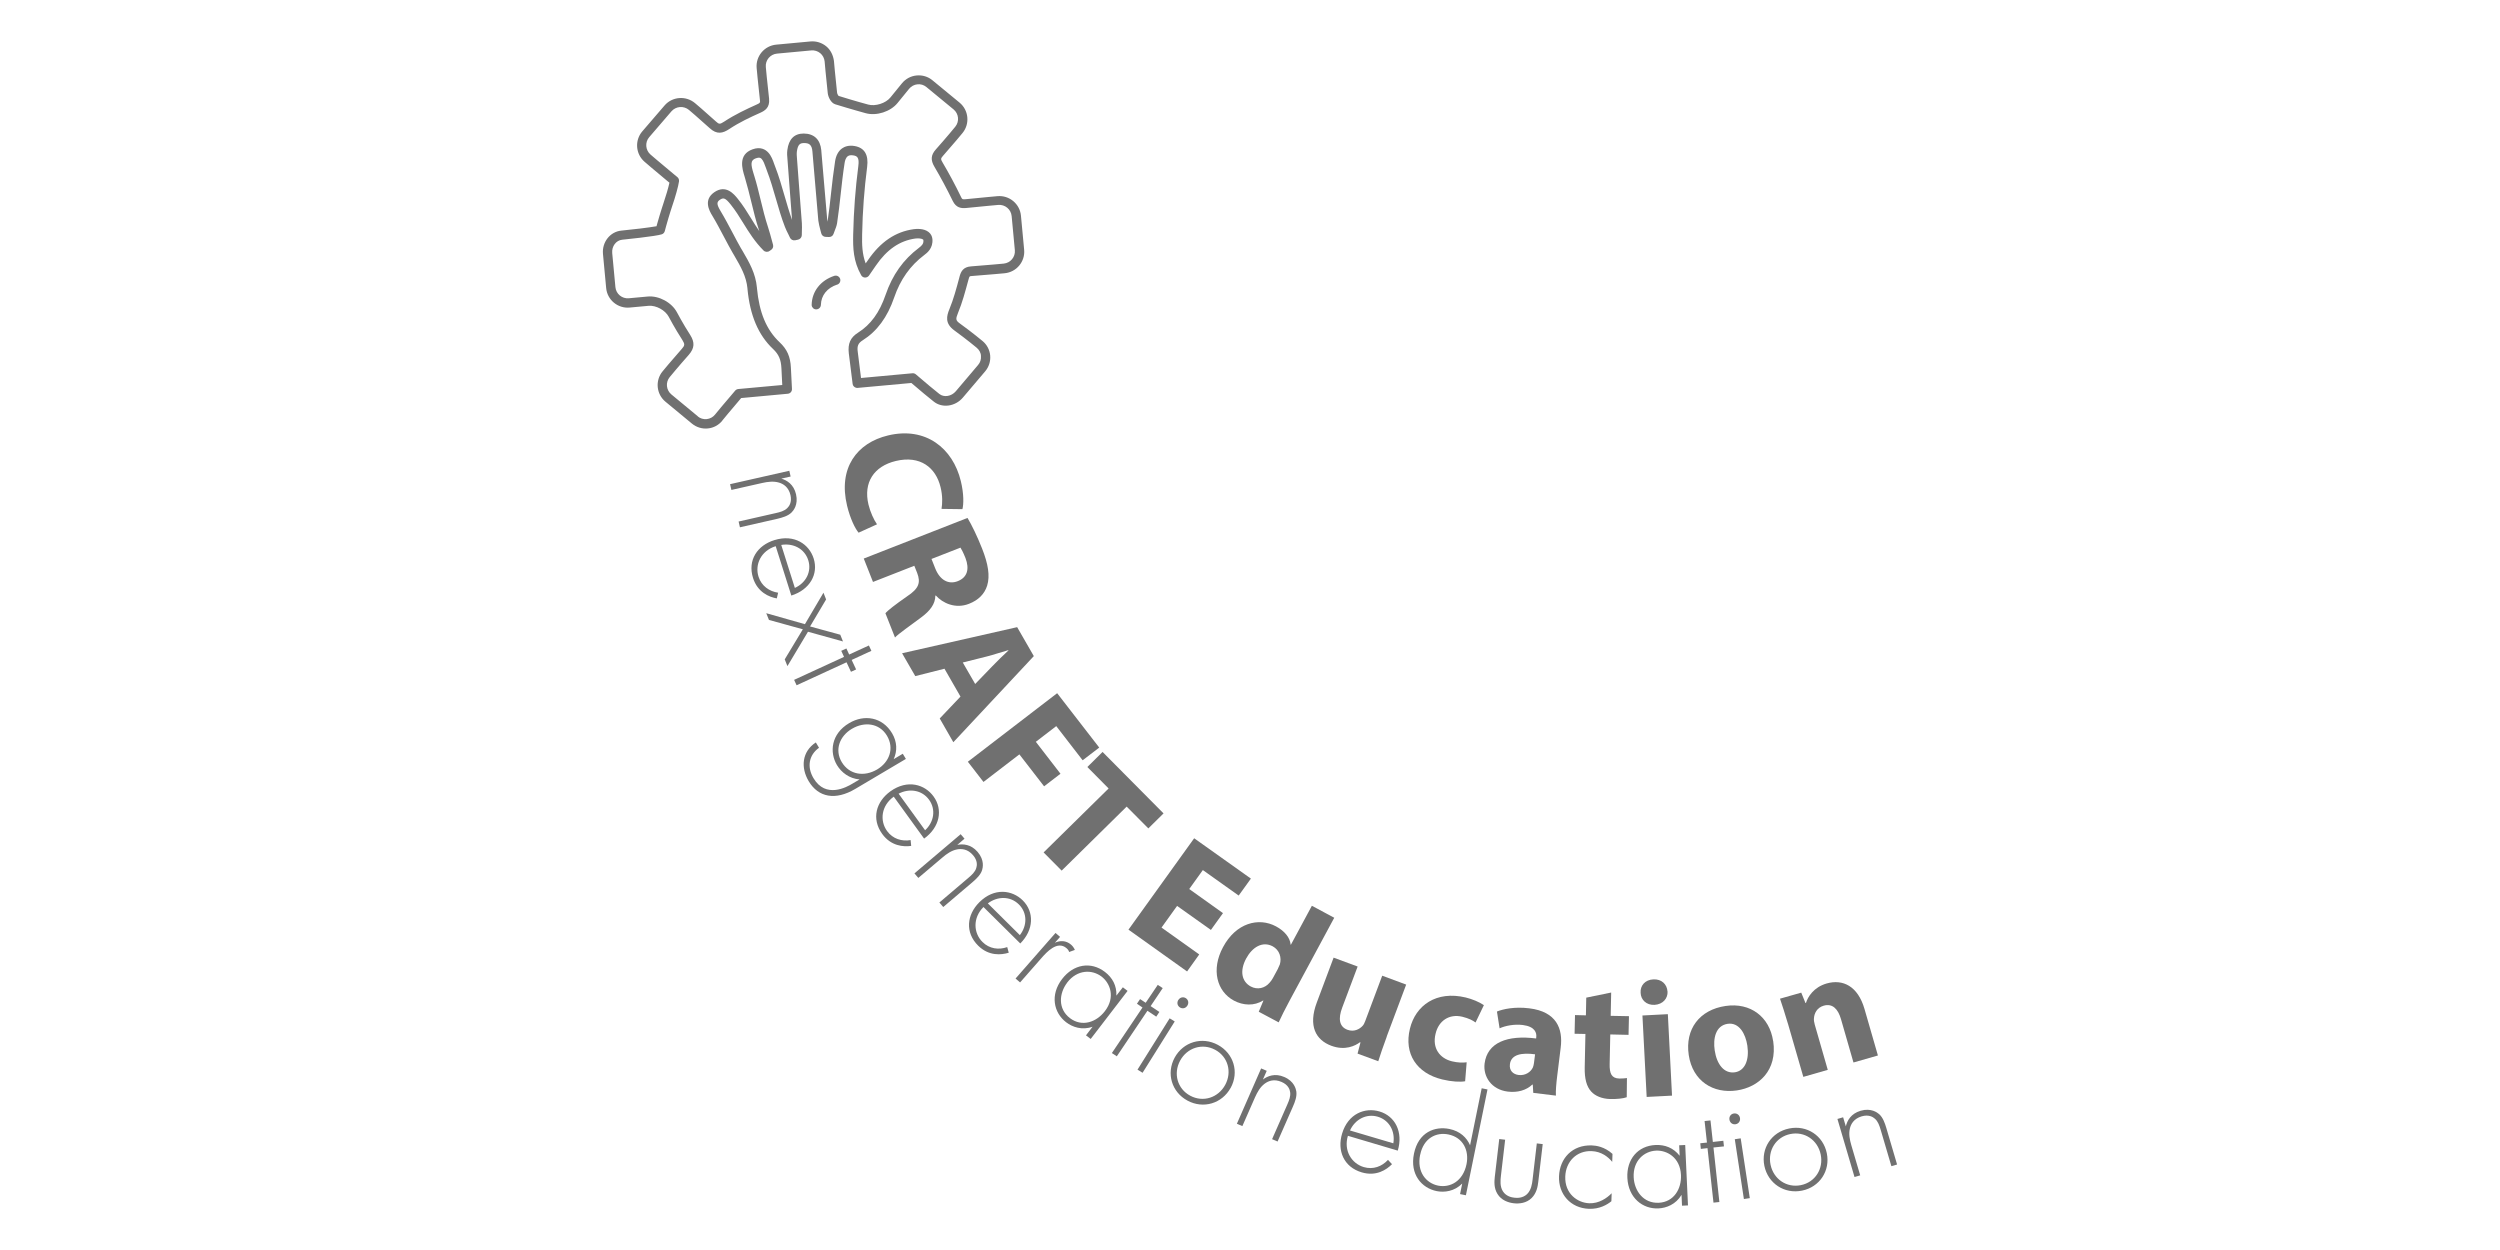 <?xml version="1.0" encoding="UTF-8"?>
<svg id="Layer_1" data-name="Layer 1" xmlns="http://www.w3.org/2000/svg" viewBox="0 0 360 180">
  <defs>
    <style>
      .cls-1 {
        fill: #707070;
      }
    </style>
  </defs>
  <path class="cls-1" d="M100.5,59.96l-3.82-3.16c-.75-.62-.87-1.74-.24-2.5.01-.01,1.3-1.58,2.75-3.21.82-.95.88-1.77.21-2.84-1.08-1.67-1.9-3.25-1.91-3.26-.75-1.43-2.6-2.44-4.22-2.29l-2.72.25c-.98.09-1.84-.63-1.93-1.6l-.46-4.91c-.09-.97.56-1.84,1.44-1.92.05,0,4.92-.5,5.7-.78.21-.07.37-.24.43-.46l.19-.71c.48-1.73.88-2.89.88-2.9.46-1.33.89-2.89.98-3.56.03-.23-.06-.46-.24-.61l-.57-.47c-1.74-1.44-3.29-2.77-3.29-2.77-.74-.64-.83-1.77-.19-2.51l3.2-3.72c.64-.74,1.77-.83,2.52-.2.01.01,1.34,1.13,2.97,2.61,1.06.98,1.9.76,2.84.14,1.44-.96,3.05-1.71,4.44-2.33.73-.32,1.4-.78,1.29-1.99v-.05c-.27-2.32-.47-4.56-.47-4.56-.09-.97.63-1.84,1.61-1.93l4.94-.46c.47-.04.93.1,1.29.4.36.3.58.72.63,1.19,0,0,.19,2.25.45,4.58.06.52.44,1.39,1.08,1.59,2.18.68,4.36,1.27,4.38,1.28,1.56.43,3.58-.22,4.59-1.47l1.67-2.05c.3-.36.72-.59,1.19-.64.47-.05.93.09,1.29.39l3.91,3.22c.76.62.87,1.75.25,2.5-.01.02-1.32,1.61-2.8,3.27-.72.81-.77,1.54-.19,2.51.89,1.51,1.75,3.11,2.63,4.91.49,1,1.22,1.08,1.95,1.01,2.34-.24,4.59-.44,4.59-.44.98-.09,1.85.63,1.94,1.61l.46,4.91c.09.97-.63,1.84-1.61,1.93,0,0-2.34.22-4.71.4-1.12.08-1.45.75-1.64,1.46l-.05.2c-.4,1.5-.82,3.06-1.41,4.49-.41,1-.69,2.06.72,3.08,1.72,1.25,3.19,2.47,3.2,2.48.36.3.62.74.62,1.2.04.47-.1.93-.41,1.28l-3.21,3.79c-.63.74-1.7.92-2.37.39-.95-.76-1.69-1.37-3.38-2.82-.14-.12-.32-.18-.5-.16l-7.4.68c-.16-1.25-.31-2.51-.47-3.76-.12-.84.06-1.26.7-1.66,2.08-1.31,3.57-3.33,4.54-6.16.89-2.6,2.31-4.6,4.34-6.13.39-.29,1.29-.97,1.17-2.3-.04-.41-.23-.76-.55-1.01-.7-.56-1.8-.45-2.13-.41-2.64.36-4.81,1.83-6.62,4.49l-.31.44c-.51-1.37-.54-2.71-.51-4.16.07-3.43.31-6.52.72-9.72.23-1.75-.37-2.77-1.79-3.02-.89-.16-1.48.1-1.82.34-.53.38-.87,1.01-1,1.83-.25,1.61-.42,3.12-.58,4.58-.14,1.34-.3,2.72-.51,4.14,0,0,0,.01,0,.02-.02-.11-.02-.25-.05-.33-.23-2.53-.44-5.05-.65-7.58l-.2-2.36v-.04c-.15-1.54-1.04-2.39-2.53-2.4-1.36,0-2.16.8-2.36,2.39-.06.46-.02.9.02,1.32l.29,3.87c.13,1.62.25,3.24.37,4.86-.4-1.11-.75-2.32-1.09-3.5-.4-1.37-.8-2.79-1.31-4.09-.05-.14-.11-.28-.16-.43-.2-.58-.44-1.23-.87-1.69-.4-.43-1.11-.87-2.25-.46-2.14.76-1.49,2.83-1.15,3.94l.08.28c.31,1.03.59,2.17.86,3.27.34,1.4.69,2.85,1.13,4.16.02.05.03.09.05.14-.42-.6-.81-1.22-1.2-1.86-.58-.94-1.18-1.91-1.92-2.82-.51-.63-1.69-2.1-3.38-.92-.77.54-.96,1.18-.9,1.77.06.66.42,1.27.62,1.59.57.94,1.19,2.12,1.74,3.16.43.81.83,1.57,1.17,2.15l.27.46c.92,1.59,1.72,2.95,1.89,4.73,0,.02,0,.04,0,.05.36,3.82,1.56,6.65,3.68,8.65.82.77,1.15,1.53,1.21,2.79.04.8.08,1.6.12,2.4l-6.34.58c-.17.02-.33.1-.44.23-1.49,1.72-2.9,3.44-2.91,3.46-.3.37-.72.59-1.19.64-.47.05-.93-.09-1.29-.39M104.02,60.55s1.3-1.59,2.71-3.23l6.71-.62c.37-.03.64-.36.6-.72,0,0,0-.02,0-.03-.05-.99-.1-1.98-.15-2.98-.07-1.61-.55-2.68-1.63-3.69-1.9-1.79-2.93-4.27-3.26-7.8,0-.02,0-.04,0-.05-.19-2.07-1.1-3.63-2.06-5.28l-.27-.45c-.33-.57-.72-1.31-1.14-2.11-.56-1.05-1.19-2.25-1.78-3.22-.6-1-.52-1.29-.1-1.59.51-.35.79-.31,1.57.67.68.85,1.24,1.74,1.82,2.69.82,1.33,1.68,2.7,2.91,3.93.23.23.6.26.86.07l.25-.17c.23-.16.33-.45.26-.72l-.15-.55c-.17-.64-.35-1.3-.56-1.95-.42-1.26-.77-2.68-1.1-4.05-.27-1.12-.55-2.27-.88-3.33l-.09-.29c-.46-1.47-.48-2.01.32-2.29.5-.18.68-.05.82.1.25.27.43.77.6,1.25.06.16.11.32.17.47.48,1.24.88,2.62,1.27,3.97.4,1.37.8,2.79,1.31,4.09.14.37.32.73.5,1.08.08.16.16.32.23.48.13.28.44.43.75.37l.42-.09c.3-.07.52-.33.53-.64,0-.17,0-.35.01-.52.01-.39.03-.8,0-1.21-.13-1.8-.27-3.59-.41-5.39l-.29-3.88c-.03-.37-.06-.72-.02-1.04.14-1.04.46-1.23,1.04-1.23.68,0,1.12.2,1.2,1.22l.2,2.36c.21,2.53.42,5.06.65,7.59.07.43.16.89.28,1.3.05.18.1.35.14.53.07.29.32.5.62.51l.49.02c.3.01.57-.17.66-.45.05-.14.11-.28.16-.43.13-.33.28-.7.35-1.1.22-1.45.37-2.84.52-4.19.16-1.45.32-2.94.57-4.52.05-.32.17-.74.46-.95.19-.14.46-.17.81-.11.5.09.87.26.7,1.54-.42,3.25-.66,6.38-.74,9.86-.04,1.93.01,3.82,1.15,5.85.11.2.32.33.55.34.23,0,.45-.1.58-.29l.97-1.41c1.59-2.33,3.45-3.61,5.7-3.92.45-.06.94,0,1.11.14.03.03.04.04.05.09.05.5-.18.76-.64,1.11-2.25,1.69-3.82,3.9-4.8,6.76-.88,2.57-2.15,4.31-3.99,5.47-1.08.68-1.47,1.57-1.31,2.96.19,1.46.37,2.93.55,4.4.03.26.21.46.44.54.01,0,.02,0,.03.01.02,0,.03,0,.05.01.03,0,.06.01.08.02h0s.07,0,.11,0l7.75-.71c1.55,1.34,2.32,1.95,3.21,2.67,1.22.99,3.11.73,4.21-.57l3.21-3.78c.53-.63.79-1.43.72-2.26v-.02c-.08-.82-.47-1.56-1.1-2.08-.01-.01-1.51-1.26-3.27-2.53-.59-.43-.63-.62-.27-1.5.63-1.51,1.05-3.11,1.47-4.65l.06-.21c.12-.45.14-.45.44-.47,2.39-.18,4.75-.4,4.75-.4,1.71-.16,2.97-1.68,2.81-3.38l-.46-4.91c-.16-1.7-1.67-2.96-3.38-2.81,0,0-2.26.2-4.6.44-.46.04-.48,0-.62-.27-.89-1.84-1.77-3.47-2.68-5.01-.3-.5-.27-.59.04-.95,1.49-1.68,2.82-3.29,2.83-3.31,1.08-1.32.89-3.28-.43-4.37l-3.91-3.22c-.64-.53-1.45-.77-2.28-.69-.83.08-1.57.48-2.1,1.12l-1.67,2.05c-.67.83-2.17,1.31-3.2,1.02-.02,0-2.14-.58-4.27-1.25-.08-.09-.2-.33-.21-.48-.26-2.32-.45-4.55-.45-4.55-.11-.8-.46-1.57-1.1-2.1-.64-.53-1.45-.78-2.27-.71l-4.94.46c-1.71.16-2.97,1.67-2.82,3.37,0,0,.2,2.25.47,4.59.05.38.05.44-.5.68-1.44.65-3.11,1.43-4.64,2.44-.64.42-.75.39-1.2-.02-1.65-1.5-3-2.63-3.01-2.64-1.31-1.1-3.28-.95-4.39.35l-3.2,3.72c-1.11,1.3-.97,3.26.33,4.38,0,0,1.55,1.34,3.31,2.79l.27.22c-.15.71-.51,1.94-.86,2.96-.01.05-.41,1.2-.91,2.98l-.09.33c-.97.18-3.65.5-5.07.63-1.62.16-2.8,1.67-2.64,3.37l.46,4.91c.16,1.7,1.68,2.96,3.38,2.8l2.72-.25c1.08-.1,2.41.63,2.91,1.58.03.06.86,1.64,1.97,3.36.38.61.33.78-.08,1.25-1.46,1.65-2.77,3.23-2.78,3.25-1.09,1.32-.9,3.28.42,4.37l3.82,3.16c.64.52,1.45.77,2.27.69.83-.08,1.57-.48,2.09-1.12"/>
  <path class="cls-1" d="M120.55,40.99c.35-.11.54-.49.43-.84-.12-.35-.49-.54-.84-.43-1.97.65-3.22,2.24-3.26,4.16,0,.02,0,.05,0,.07.03.33.31.6.65.6.37,0,.67-.29.68-.65.03-1.36.9-2.45,2.34-2.92"/>
  <path class="cls-1" d="M113.66,67.79l.19.83-1.34.3c.8.24,1.79.82,2.12,2.26.35,1.52-.4,2.37-.65,2.62-.52.51-1.31.73-2.06.91l-5.37,1.22-.19-.83,5.37-1.22c.59-.13,1.23-.3,1.64-.72.27-.26.69-.84.46-1.86-.27-1.16-1.03-1.63-1.67-1.81-.75-.22-1.57-.13-2.41.06l-4.43,1-.19-.83,8.53-1.93Z"/>
  <path class="cls-1" d="M114.46,84.66c1.59-.72,2.45-2.34,1.93-3.99-.54-1.69-2.2-2.49-3.89-2.2l1.96,6.19ZM111.7,78.65c-2.13.67-3.03,2.65-2.47,4.4.43,1.34,1.55,2.11,2.82,2.3l-.19.82c-1.1-.19-2.77-.88-3.42-2.93-.82-2.59.63-4.7,3.06-5.46,2.91-.91,5.03.61,5.67,2.65.71,2.24-.55,4.49-3.22,5.33l-2.25-7.11Z"/>
  <polygon class="cls-1" points="115.91 89.88 118.58 85.35 118.96 86.32 116.65 90.21 121 91.4 121.39 92.37 116.35 90.97 113.39 95.92 113 94.95 115.61 90.62 110.73 89.27 110.34 88.3 115.91 89.88"/>
  <polygon class="cls-1" points="121.9 95.37 114.71 98.68 114.35 97.9 121.54 94.59 121.14 93.72 121.88 93.38 122.28 94.25 125.12 92.95 125.48 93.72 122.64 95.03 123.28 96.4 122.54 96.74 121.9 95.37"/>
  <path class="cls-1" d="M122.7,104.93c-1.81,1.07-2.54,3.05-1.49,4.81,1.11,1.85,3.25,2.15,5.1,1.06,1.75-1.04,2.51-3.02,1.41-4.86-1.11-1.85-3.28-2.03-5.01-1.01M130.44,109.29l-7.29,4.32c-2.84,1.68-5.3,1.23-6.7-1.12-1.16-1.95-.99-4.25,1.03-5.58l.46.77c-1.49,1.06-1.75,2.8-.79,4.39,1.76,2.96,4.79,1.26,5.56.8l1.07-.63c-1.5-.13-2.62-1.01-3.26-2.07-1.09-1.84-.86-4.49,1.76-6.04,2.17-1.29,4.78-.89,6.18,1.46.73,1.23.77,2.55.23,3.73l1.31-.78.44.73Z"/>
  <path class="cls-1" d="M133.21,119.56c1.28-1.18,1.59-2.98.58-4.39-1.04-1.44-2.88-1.67-4.39-.88l3.81,5.26ZM128.7,114.72c-1.81,1.3-2.04,3.46-.96,4.95.83,1.14,2.13,1.52,3.39,1.3l.08.84c-1.1.16-2.91.03-4.17-1.72-1.59-2.2-.88-4.65,1.18-6.14,2.47-1.77,4.97-.99,6.22.75,1.38,1.9.89,4.44-1.37,6.06l-4.37-6.04Z"/>
  <path class="cls-1" d="M138.33,120.12l.56.65-1.04.89c.82-.16,1.97-.1,2.93,1.02,1.02,1.19.74,2.28.64,2.62-.22.69-.82,1.25-1.4,1.75l-4.19,3.56-.56-.65,4.19-3.56c.46-.39.95-.83,1.12-1.4.12-.35.22-1.06-.46-1.85-.78-.91-1.67-.96-2.32-.83-.77.15-1.45.61-2.1,1.17l-3.46,2.93-.56-.65,6.66-5.65Z"/>
  <path class="cls-1" d="M146.86,134.66c1.07-1.38,1.09-3.2-.14-4.42-1.26-1.25-3.11-1.18-4.47-.15l4.62,4.58ZM141.62,130.61c-1.57,1.57-1.44,3.75-.14,5.04,1,.99,2.35,1.16,3.56.73l.22.81c-1.06.33-2.86.51-4.4-1.01-1.93-1.91-1.64-4.45.16-6.25,2.15-2.15,4.74-1.78,6.26-.27,1.67,1.66,1.6,4.24-.36,6.2l-5.3-5.25Z"/>
  <path class="cls-1" d="M152,134.35l.65.56-.75.85c.73-.35,1.62-.35,2.33.27.18.15.42.43.55.76l-.83.3c-.02-.1-.08-.3-.37-.55-1.33-1.15-2.88.59-3.6,1.41l-3.09,3.52-.65-.56,5.75-6.56Z"/>
  <path class="cls-1" d="M153.69,141.48c-1.2,1.56-1.37,3.79.38,5.13,1.74,1.32,3.81.59,5.03-1,1.58-2.05.72-4.07-.47-4.98-1.38-1.05-3.5-1.03-4.95.85M161.69,142.17l.68.52-5.31,6.92-.68-.52.95-1.24c-1.52.54-2.9.05-3.8-.64-1.82-1.39-2.33-3.96-.59-6.23,1.64-2.14,4.14-2.57,6.16-1.03,1.09.83,1.72,1.98,1.66,3.42l.93-1.2Z"/>
  <polygon class="cls-1" points="165.23 145.55 160.82 152.11 160.11 151.64 164.52 145.08 163.72 144.54 164.17 143.87 164.98 144.4 166.72 141.82 167.43 142.29 165.69 144.88 166.95 145.72 166.5 146.4 165.23 145.55"/>
  <path class="cls-1" d="M169.68,144c.25-.4.71-.49,1.07-.27.36.23.48.68.23,1.08-.25.4-.71.49-1.07.26-.36-.23-.48-.68-.23-1.08M169.16,147.09l-4.63,7.39-.73-.45,4.63-7.39.73.45Z"/>
  <path class="cls-1" d="M176.43,156.22c1.01-1.86.4-4.06-1.45-5.05-1.85-.99-4.03-.3-5.04,1.56-1.01,1.86-.4,4.06,1.45,5.05,1.85,1,4.03.3,5.04-1.56M177.22,156.64c-1.24,2.27-3.94,3.08-6.22,1.85-2.28-1.23-3.08-3.92-1.85-6.19,1.24-2.27,3.94-3.07,6.22-1.84,2.28,1.23,3.09,3.92,1.85,6.19"/>
  <path class="cls-1" d="M181.62,153.86l.79.34-.55,1.25c.67-.5,1.73-.95,3.08-.36,1.44.62,1.67,1.73,1.73,2.08.1.72-.18,1.48-.49,2.18l-2.21,5.03-.79-.34,2.21-5.03c.24-.55.48-1.16.39-1.74-.05-.37-.26-1.05-1.23-1.47-1.1-.48-1.92-.14-2.45.26-.63.47-1.03,1.18-1.38,1.96l-1.82,4.14-.79-.34,3.5-7.98Z"/>
  <path class="cls-1" d="M200.64,164.64c.29-1.72-.57-3.33-2.23-3.83-1.71-.5-3.31.43-4.01,1.98l6.25,1.85ZM194.1,163.55c-.64,2.13.51,3.98,2.28,4.51,1.36.4,2.62-.09,3.49-1.04l.58.62c-.78.8-2.28,1.8-4.36,1.18-2.61-.77-3.56-3.15-2.83-5.58.87-2.91,3.33-3.8,5.39-3.19,2.26.67,3.43,2.98,2.63,5.64l-7.17-2.13Z"/>
  <path class="cls-1" d="M204.5,166.28c-.51,2.49.87,4.1,2.59,4.45,1.7.34,3.58-.6,4.09-3.09.4-1.99-.5-3.85-2.62-4.28-1.76-.36-3.57.54-4.05,2.92M213.36,156.71l.84.17-3.11,15.24-.84-.17.31-1.52c-1.13,1.14-2.59,1.31-3.68,1.09-2.16-.44-3.88-2.4-3.27-5.39.64-3.12,3.02-3.98,5.1-3.56,1.56.32,2.5,1.25,2.98,2.35l1.67-8.2Z"/>
  <path class="cls-1" d="M216.74,164.13l-.61,5.21c-.07.62-.16,1.53.3,2.23.46.7,1.24.86,1.64.9.4.05,1.2.07,1.81-.5.61-.58.74-1.48.81-2.1l.61-5.22.85.1-.64,5.45c-.08.7-.25,1.61-.94,2.3-.76.77-1.83.86-2.6.77-.76-.09-1.78-.42-2.34-1.35-.51-.83-.46-1.75-.38-2.45l.64-5.45.85.1Z"/>
  <path class="cls-1" d="M232.15,167.3c-.55-.68-1.53-1.49-2.97-1.54-2.14-.08-3.7,1.5-3.78,3.64-.1,2.5,1.76,3.8,3.45,3.87,1.39.05,2.52-.72,3.23-1.44l-.04,1.15c-.6.49-1.7,1.15-3.24,1.09-2.64-.1-4.4-2.11-4.3-4.69.1-2.58,1.91-4.54,4.72-4.44.62.02,1.82.18,2.98,1.22l-.04,1.13Z"/>
  <path class="cls-1" d="M235.25,169.52c.09,1.96,1.4,3.78,3.6,3.68,2.18-.1,3.3-1.99,3.21-4-.12-2.58-2.08-3.58-3.58-3.51-1.74.08-3.34,1.46-3.23,3.83M241.81,164.92l.86-.04.4,8.7-.86.04-.07-1.56c-.82,1.38-2.19,1.9-3.32,1.95-2.29.11-4.34-1.53-4.48-4.39-.13-2.68,1.5-4.62,4.05-4.74,1.37-.06,2.59.41,3.48,1.55l-.07-1.51Z"/>
  <polygon class="cls-1" points="245.46 161.43 245.8 164.53 244.84 164.63 244.92 165.44 245.88 165.33 246.74 173.18 247.59 173.09 246.74 165.24 248.25 165.08 248.16 164.27 246.65 164.44 246.31 161.34 245.46 161.43"/>
  <path class="cls-1" d="M250.66,163.92l1.31,8.61-.85.13-1.31-8.61.85-.13ZM249.04,161.23c-.07-.47.22-.83.64-.89.42-.06.81.2.88.66.07.46-.22.83-.64.89-.42.07-.81-.2-.88-.66"/>
  <path class="cls-1" d="M262.18,166.24c-.43-2.07-2.31-3.36-4.37-2.94-2.06.42-3.28,2.35-2.85,4.42.43,2.07,2.31,3.36,4.37,2.94,2.06-.42,3.28-2.35,2.85-4.42M263.06,166.06c.52,2.53-1.03,4.88-3.57,5.39-2.54.52-4.89-1.03-5.42-3.56-.52-2.53,1.03-4.88,3.58-5.39,2.54-.52,4.89,1.03,5.41,3.56"/>
  <path class="cls-1" d="M264.59,161.13l.82-.24.39,1.31c.19-.81.71-1.83,2.13-2.25,1.5-.44,2.4.26,2.67.49.54.49.81,1.25,1.03,1.99l1.55,5.26-.82.24-1.55-5.26c-.17-.57-.38-1.2-.83-1.58-.28-.25-.88-.63-1.89-.34-1.15.34-1.57,1.13-1.71,1.77-.18.76-.03,1.57.21,2.39l1.28,4.34-.82.24-2.46-8.36Z"/>
  <path class="cls-1" d="M123.64,76.71c-.49-.58-1.19-1.96-1.66-3.88-1.31-5.44,1.41-9.06,5.91-10.13,5.39-1.29,9.32,1.82,10.47,6.58.45,1.85.41,3.33.23,4.04l-3.01-.04c.13-.8.17-1.87-.14-3.13-.68-2.82-2.92-4.61-6.44-3.77-3.16.76-4.7,3.1-3.94,6.28.26,1.07.78,2.21,1.23,2.84l-2.66,1.21Z"/>
  <path class="cls-1" d="M134.14,80.5l.53,1.34c.67,1.7,1.92,2.37,3.24,1.85,1.39-.54,1.72-1.75,1.12-3.33-.33-.83-.58-1.27-.72-1.5l-4.18,1.63ZM139.32,74.58c.61,1.02,1.39,2.61,2.1,4.41.88,2.23,1.16,3.93.73,5.34-.37,1.18-1.23,2.08-2.62,2.62-1.93.76-3.79-.09-4.77-1.2l-.07.03c-.01,1.22-.79,2.2-2.03,3.12-1.52,1.14-3.31,2.38-3.78,2.9l-1.38-3.49c.33-.41,1.42-1.25,3.11-2.43,1.73-1.14,1.99-1.99,1.46-3.38l-.41-1.03-5.95,2.33-1.33-3.37,14.92-5.84Z"/>
  <path class="cls-1" d="M140.42,98.5l2.49-2.58c.69-.73,1.59-1.58,2.31-2.26l-.02-.04c-.96.27-2.14.67-3.09.91l-3.47.87,1.79,3.1ZM135.99,96.3l-4.19,1.06-1.9-3.29,16.57-3.76,2.4,4.17-11.59,12.4-1.96-3.42,2.99-3.15-2.31-4.02Z"/>
  <polygon class="cls-1" points="152.23 99.82 158.29 107.65 155.9 109.48 152.1 104.56 149.16 106.82 152.71 111.42 150.35 113.23 146.79 108.63 141.62 112.6 139.37 109.69 152.23 99.82"/>
  <polygon class="cls-1" points="159.64 113.54 156.58 110.45 158.77 108.28 167.55 117.13 165.36 119.29 162.24 116.15 152.88 125.37 150.28 122.75 159.64 113.54"/>
  <polygon class="cls-1" points="174.37 133.91 169.5 130.45 167.26 133.57 172.69 137.44 170.94 139.89 162.5 133.87 171.96 120.71 180.13 126.52 178.37 128.96 173.21 125.29 171.25 128.02 176.11 131.49 174.37 133.91"/>
  <path class="cls-1" d="M184.03,139.47c.09-.17.2-.41.27-.6.28-.97-.04-2.06-1.03-2.6-1.47-.78-2.94.12-3.82,1.75-.95,1.76-.67,3.32.67,4.04.94.5,2.02.26,2.7-.55.19-.2.34-.42.49-.69l.73-1.35ZM192.14,132.14l-6.43,11.94c-.63,1.16-1.25,2.41-1.58,3.14l-2.87-1.53.67-1.6-.04-.02c-1.29.81-2.86.73-4.2.02-2.47-1.32-3.31-4.47-1.58-7.69,1.86-3.5,5.13-4.34,7.62-3.01,1.28.68,2.04,1.66,2.12,2.63l.04.02,3.02-5.61,3.23,1.73Z"/>
  <path class="cls-1" d="M199.7,149.26c-.54,1.44-.93,2.62-1.23,3.56l-2.98-1.1.42-1.61-.07-.03c-.68.51-2.14,1.25-4.13.51-2.23-.83-3.36-2.84-2.09-6.23l2.42-6.46,3.46,1.28-2.22,5.91c-.6,1.59-.44,2.76.76,3.2.95.35,1.74-.1,2.16-.55.17-.17.29-.43.39-.7l2.45-6.54,3.45,1.28-2.8,7.47Z"/>
  <path class="cls-1" d="M210.99,155.7c-.7.13-1.95.07-3.31-.26-3.7-.9-5.53-3.71-4.65-7.31.81-3.34,3.78-5.51,8.04-4.49.94.23,1.93.64,2.61,1.1l-1.2,2.5c-.38-.29-.97-.6-1.91-.83-1.88-.45-3.42.58-3.85,2.46-.51,2.1.63,3.54,2.36,3.96.84.2,1.53.22,2.12.14l-.22,2.72Z"/>
  <path class="cls-1" d="M221.05,151.82c-1.91-.26-3.45.01-3.62,1.42-.12.93.45,1.46,1.26,1.56.91.11,1.73-.39,2.05-1.1.07-.18.12-.4.15-.61l.16-1.26ZM220.79,157.38l-.07-1.2h-.07c-.88.83-2.14,1.18-3.53,1.01-2.37-.29-3.57-2.18-3.34-4.04.38-3.03,3.29-4.14,7.42-3.61l.02-.17c.08-.62-.15-1.54-1.94-1.77-1.2-.15-2.52.1-3.34.48l-.38-2.42c.87-.35,2.54-.73,4.67-.46,3.9.48,4.86,2.92,4.51,5.66l-.5,4.05c-.14,1.12-.23,2.2-.19,2.86l-3.28-.4Z"/>
  <path class="cls-1" d="M232.01,142.92l-.07,3.36,2.63.05-.06,2.69-2.63-.06-.09,4.25c-.03,1.42.29,2.07,1.4,2.1.46,0,.82-.03,1.09-.07l-.03,2.76c-.49.18-1.36.28-2.39.26-1.18-.03-2.16-.45-2.72-1.07-.66-.71-.98-1.84-.94-3.5l.1-4.8-1.56-.03.06-2.69,1.57.04.05-2.55,3.61-.74Z"/>
  <path class="cls-1" d="M237.12,157.96l-.61-11.73,3.66-.19.6,11.73-3.66.19ZM240.13,142.77c.05,1.01-.68,1.86-1.88,1.93-1.16.06-1.97-.72-2-1.73-.08-1.05.65-1.88,1.83-1.94,1.18-.06,1.97.69,2.04,1.75"/>
  <path class="cls-1" d="M246.92,151.27c.3,2,1.36,3.37,2.91,3.14,1.41-.21,2.1-1.74,1.79-3.83-.26-1.73-1.19-3.39-2.84-3.15-1.74.26-2.12,2.13-1.86,3.84M255.34,149.91c.63,4.25-2.1,6.65-5.23,7.11-3.41.5-6.37-1.34-6.93-5.09-.56-3.75,1.56-6.52,5.3-7.07,3.58-.53,6.33,1.56,6.85,5.05"/>
  <path class="cls-1" d="M257.45,147.38c-.41-1.41-.8-2.59-1.13-3.57l3.06-.87.61,1.5.07-.02c.26-.85,1.1-2.26,2.98-2.8,2.32-.66,4.49.36,5.45,3.68l1.93,6.69-3.52,1.01-1.8-6.25c-.42-1.45-1.22-2.3-2.49-1.93-.97.28-1.36,1.11-1.4,1.82-.03.23.02.59.12.92l1.87,6.5-3.52,1.01-2.22-7.68Z"/>
</svg>